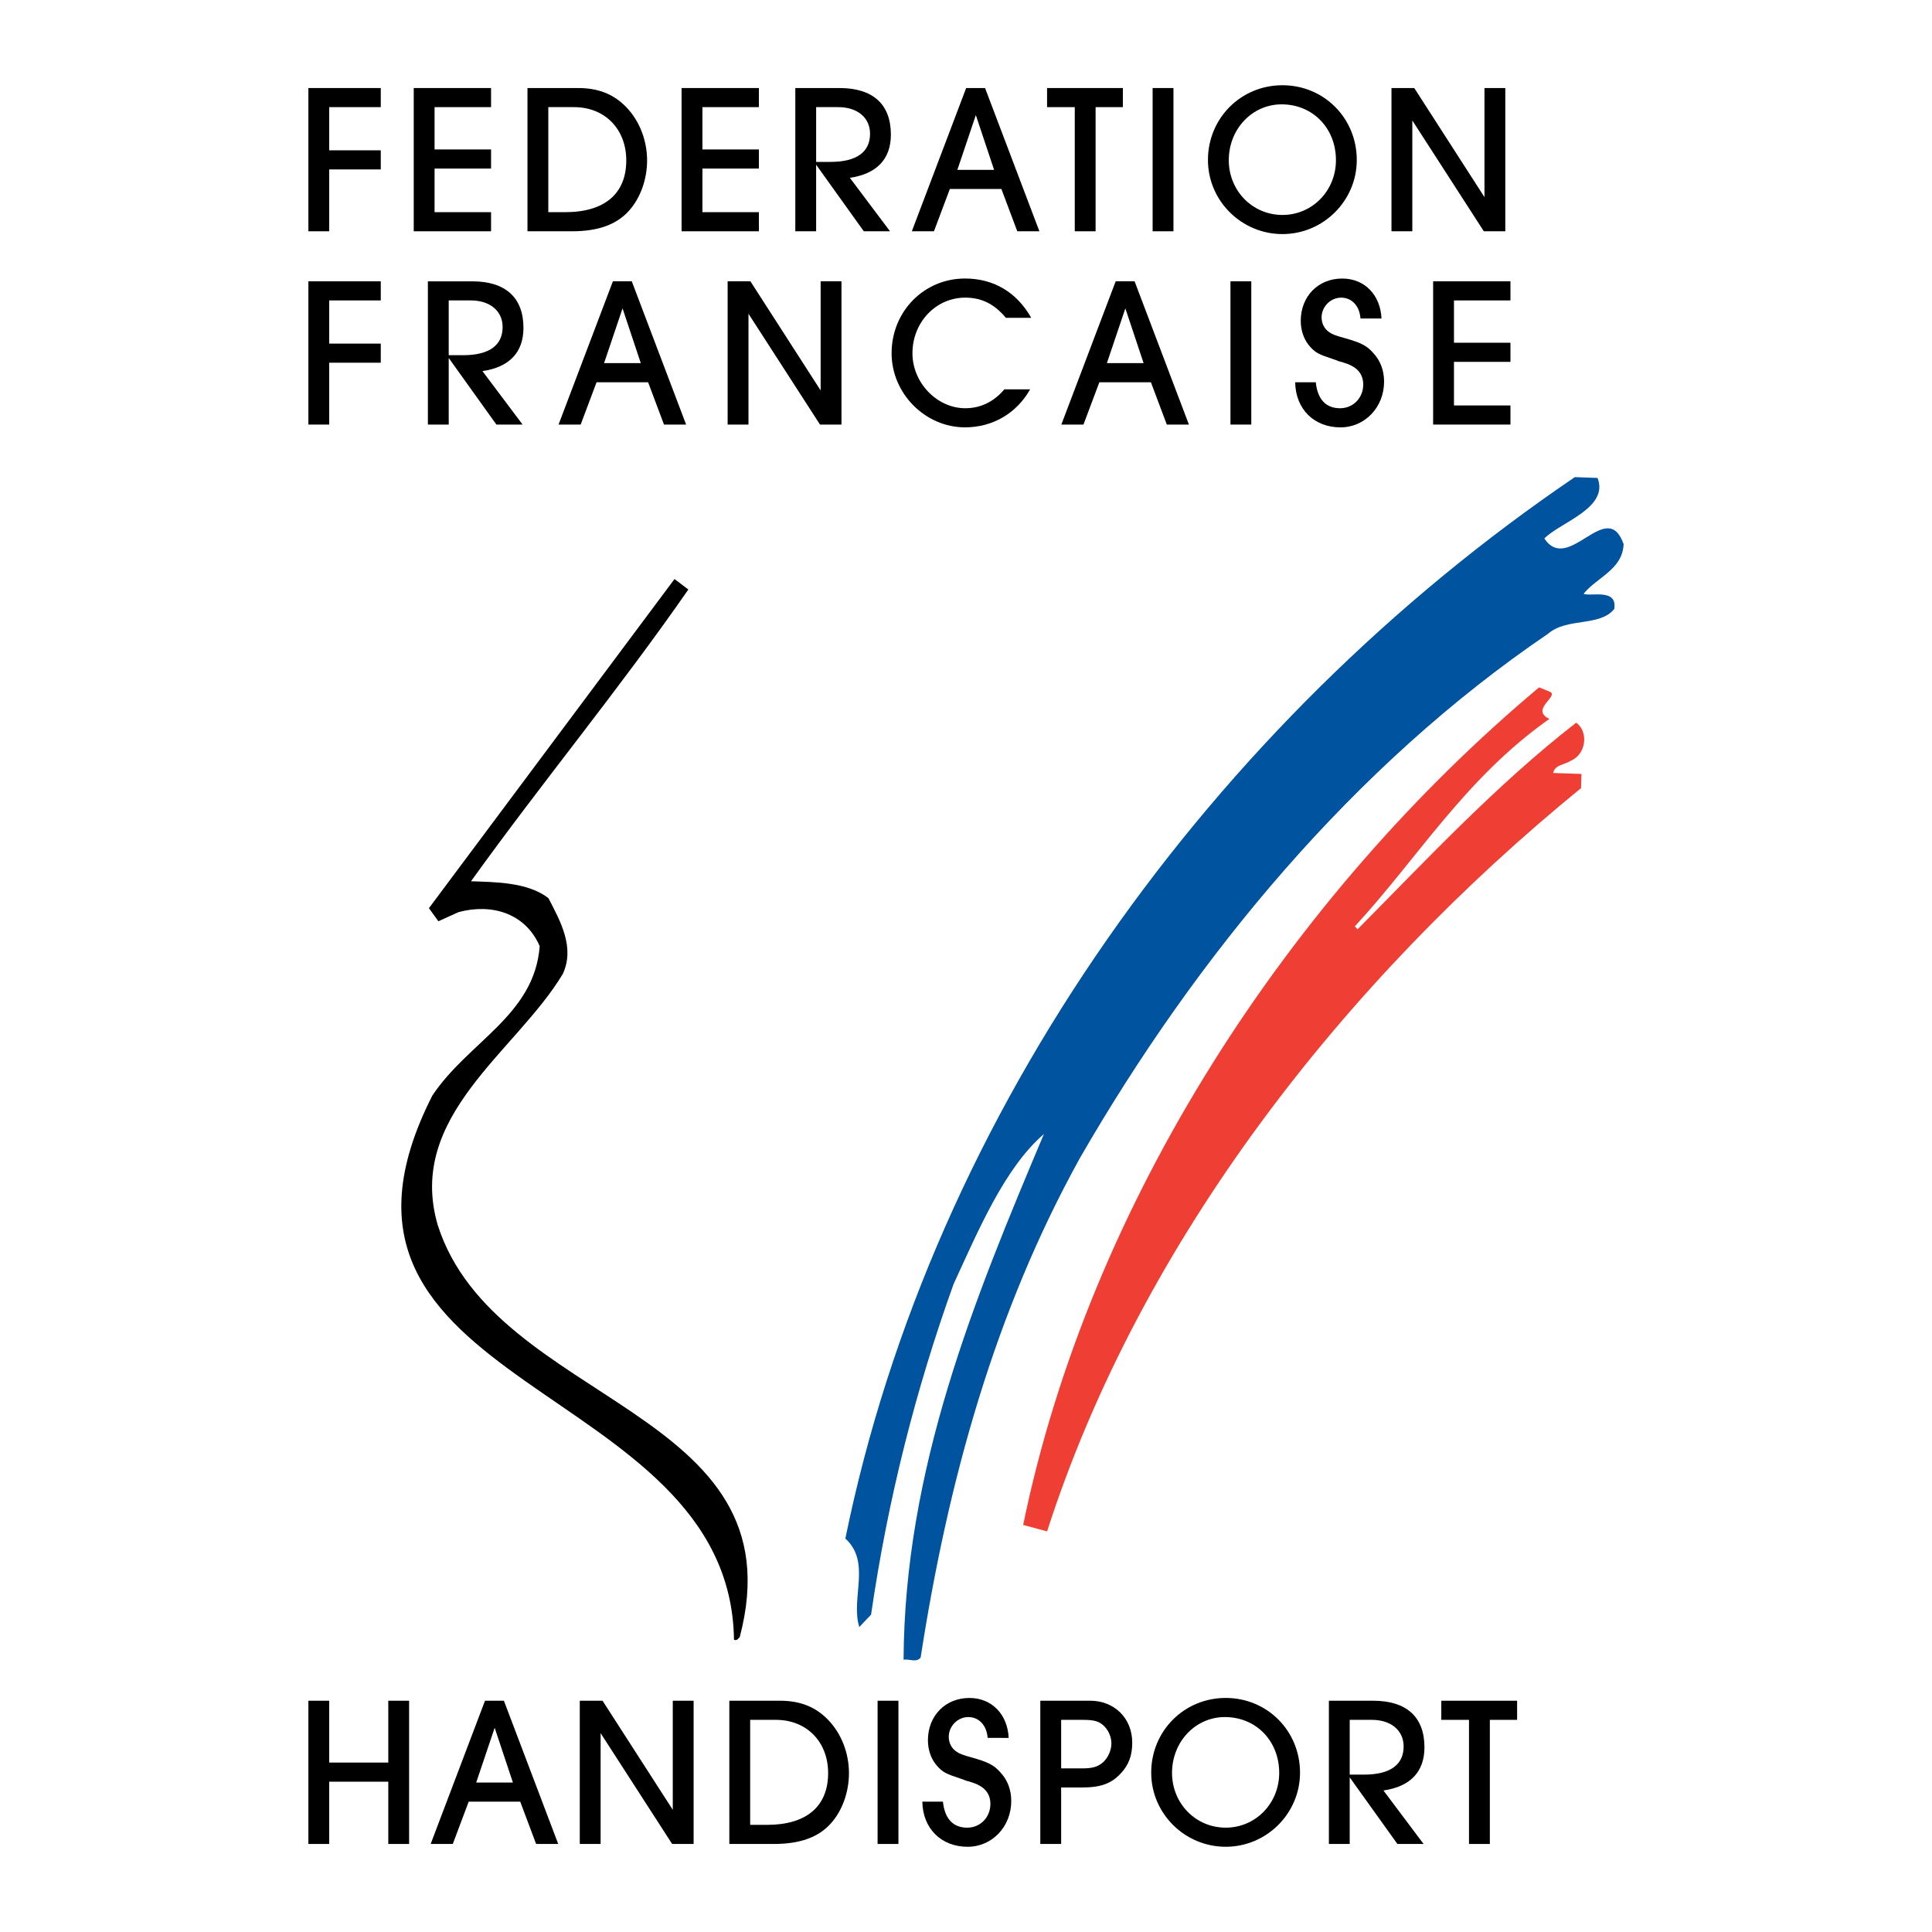 <?xml version="1.0" encoding="utf-8"?>
<!-- Generator: Adobe Illustrator 13.0.0, SVG Export Plug-In . SVG Version: 6.00 Build 14948)  -->
<!DOCTYPE svg PUBLIC "-//W3C//DTD SVG 1.0//EN" "http://www.w3.org/TR/2001/REC-SVG-20010904/DTD/svg10.dtd">
<svg version="1.0" id="Layer_1" xmlns="http://www.w3.org/2000/svg" xmlns:xlink="http://www.w3.org/1999/xlink" x="0px" y="0px"
	 width="192.756px" height="192.756px" viewBox="0 0 192.756 192.756" enable-background="new 0 0 192.756 192.756"
	 xml:space="preserve">
<g>
	<polygon fill-rule="evenodd" clip-rule="evenodd" fill="#FFFFFF" points="0,0 192.756,0 192.756,192.756 0,192.756 0,0 	"/>
	<polygon fill-rule="evenodd" clip-rule="evenodd" fill="#FFFFFF" points="133.392,94.766 135.159,92.704 134.416,93.808 
		133.392,94.766 	"/>
	<path fill-rule="evenodd" clip-rule="evenodd" d="M68.677,58.815c-7.005,10.087-14.543,19.171-21.685,29.109
		c2.263,0.084,5.659,0.06,7.729,1.69c1.191,2.301,2.654,4.906,1.433,7.551c-4.658,7.766-15.641,14.178-12.486,25.045
		c5.743,18.039,36.172,18.25,30.137,41.119c-0.145,0.135-0.293,0.414-0.575,0.262c-0.363-26.061-45.151-24.652-30.099-54.277
		c3.588-5.404,10.188-7.998,10.715-14.917c-1.44-3.311-4.809-4.275-8.091-3.396l-2.018,0.914l-0.943-1.305l24.502-32.84
		L68.677,58.815L68.677,58.815z"/>
	<path fill-rule="evenodd" clip-rule="evenodd" fill="#00539F" d="M159.388,47.684c1.168,3.011-3.696,4.401-5.311,6.041
		c2.422,3.626,6.234-4.171,7.911,0.558c-0.095,2.544-2.663,3.305-3.997,4.96c0.695,0.307,3.418-0.586,3.059,1.523
		c-1.476,1.793-4.699,0.823-6.596,2.459c-19.429,13.195-35.101,32.184-46.705,52.303c-8.457,15.279-13.153,32.102-15.897,49.844
		c-0.441,0.557-1.132,0.102-1.703,0.221c0.099-19.102,7.06-35.992,14.003-52.453c-3.944,3.4-6.569,9.68-9.015,14.975
		c-3.765,10.482-6.553,21.43-8.231,32.979l-1.176,1.236c-0.887-2.859,1.216-6.473-1.389-8.828
		c8.712-42.734,36.677-81.391,72.779-105.899L159.388,47.684L159.388,47.684z"/>
	<path fill-rule="evenodd" clip-rule="evenodd" fill="#EF3E33" d="M154.672,69.037c0.838,0.454-2.041,1.766-0.091,2.687
		c-8.416,5.938-13.083,13.842-19.406,20.697l0.268,0.296c7.047-7.117,13.959-14.52,21.818-20.615
		c1.237,0.892,1.022,3.149-0.56,3.806c-0.582,0.4-1.568,0.366-1.742,1.211l2.826,0.098l-0.047,1.415
		c-23.46,19.14-43.904,45.041-53.271,74.156l-2.385-0.646c6.65-32.33,26.682-62.776,51.476-83.567L154.672,69.037L154.672,69.037z"
		/>
	<polygon fill-rule="evenodd" clip-rule="evenodd" points="30.768,23.075 30.768,8.783 37.989,8.783 37.989,10.689 32.846,10.689 
		32.846,14.997 37.989,14.997 37.989,16.904 32.846,16.904 32.846,23.075 30.768,23.075 	"/>
	<polygon fill-rule="evenodd" clip-rule="evenodd" points="41.279,23.075 41.279,8.783 48.993,8.783 48.993,10.689 43.357,10.689 
		43.357,14.911 48.993,14.911 48.993,16.818 43.357,16.818 43.357,21.168 48.993,21.168 48.993,23.075 41.279,23.075 	"/>
	<path fill-rule="evenodd" clip-rule="evenodd" d="M54.705,21.168V10.689h2.571c3.064,0,5.207,2.186,5.207,5.314
		c0,3.321-2.164,5.165-6.085,5.165H54.705L54.705,21.168z M52.626,23.075h4.436c2.614,0,4.457-0.665,5.699-2.057
		c1.136-1.265,1.8-3.128,1.8-5.014c0-2.014-0.771-3.964-2.078-5.314c-1.264-1.307-2.807-1.907-4.8-1.907h-5.057V23.075
		L52.626,23.075z"/>
	<polygon fill-rule="evenodd" clip-rule="evenodd" points="68.001,23.075 68.001,8.783 75.715,8.783 75.715,10.689 70.08,10.689 
		70.08,14.911 75.715,14.911 75.715,16.818 70.08,16.818 70.08,21.168 75.715,21.168 75.715,23.075 68.001,23.075 	"/>
	<path fill-rule="evenodd" clip-rule="evenodd" d="M81.427,16.153v-5.464h2.207c1.907,0,3.171,1.05,3.171,2.657
		c0,1.843-1.372,2.807-3.942,2.807H81.427L81.427,16.153z M88.797,23.075l-4.007-5.335c2.678-0.386,4.093-1.865,4.093-4.307
		c0-3.021-1.779-4.649-5.121-4.649h-4.414v14.292h2.078v-6.643l4.756,6.643H88.797L88.797,23.075z"/>
	<path fill-rule="evenodd" clip-rule="evenodd" d="M99.181,16.946h-3.664l1.842-5.464L99.181,16.946L99.181,16.946z M103.701,23.075
		L98.28,8.783h-1.886l-5.42,14.292h2.207l1.586-4.221h5.142l1.586,4.221H103.701L103.701,23.075z"/>
	<polygon fill-rule="evenodd" clip-rule="evenodd" points="107.23,23.075 107.23,10.689 104.466,10.689 104.466,8.783 
		112.029,8.783 112.029,10.689 109.308,10.689 109.308,23.075 107.23,23.075 	"/>
	<polygon fill-rule="evenodd" clip-rule="evenodd" points="114.998,23.075 114.998,8.783 117.076,8.783 117.076,23.075 
		114.998,23.075 	"/>
	<path fill-rule="evenodd" clip-rule="evenodd" d="M127.866,10.411c3.107,0,5.422,2.378,5.422,5.571
		c0,3.043-2.357,5.464-5.336,5.464c-2.999,0-5.356-2.421-5.356-5.464C122.596,12.875,124.932,10.411,127.866,10.411L127.866,10.411z
		 M127.952,8.504c-4.157,0-7.435,3.3-7.435,7.457c0,4.072,3.343,7.393,7.435,7.393c4.071,0,7.414-3.321,7.414-7.393
		C135.366,11.782,132.088,8.504,127.952,8.504L127.952,8.504z"/>
	<polygon fill-rule="evenodd" clip-rule="evenodd" points="148.041,23.075 140.907,12.018 140.907,23.075 138.828,23.075 
		138.828,8.783 141.1,8.783 148.106,19.667 148.106,8.783 150.184,8.783 150.184,23.075 148.041,23.075 	"/>
	<polygon fill-rule="evenodd" clip-rule="evenodd" points="30.768,42.359 30.768,28.067 37.989,28.067 37.989,29.974 32.846,29.974 
		32.846,34.281 37.989,34.281 37.989,36.188 32.846,36.188 32.846,42.359 30.768,42.359 	"/>
	<path fill-rule="evenodd" clip-rule="evenodd" d="M44.768,35.438v-5.464h2.207c1.907,0,3.171,1.049,3.171,2.657
		c0,1.843-1.371,2.807-3.942,2.807H44.768L44.768,35.438z M52.139,42.359l-4.006-5.335c2.678-0.385,4.092-1.864,4.092-4.307
		c0-3.021-1.778-4.649-5.121-4.649h-4.414v14.292h2.079v-6.643l4.757,6.643H52.139L52.139,42.359z"/>
	<path fill-rule="evenodd" clip-rule="evenodd" d="M63.932,36.23h-3.663l1.843-5.463L63.932,36.23L63.932,36.23z M68.454,42.359
		l-5.421-14.292h-1.885l-5.421,14.292h2.207l1.585-4.221h5.143l1.585,4.221H68.454L68.454,42.359z"/>
	<polygon fill-rule="evenodd" clip-rule="evenodd" points="81.811,42.359 74.676,31.303 74.676,42.359 72.597,42.359 72.597,28.067 
		74.869,28.067 81.875,38.952 81.875,28.067 83.954,28.067 83.954,42.359 81.811,42.359 	"/>
	<path fill-rule="evenodd" clip-rule="evenodd" d="M102.776,38.845c-1.351,2.399-3.75,3.792-6.493,3.792
		c-3.985,0-7.328-3.385-7.328-7.393c0-4.178,3.236-7.457,7.328-7.457c2.85,0,5.164,1.372,6.6,3.922h-2.528
		c-1.136-1.372-2.421-2.014-4.049-2.014c-2.936,0-5.271,2.464-5.271,5.549c0,2.936,2.442,5.486,5.271,5.486
		c1.521,0,2.85-0.643,3.899-1.885H102.776L102.776,38.845z"/>
	<path fill-rule="evenodd" clip-rule="evenodd" d="M114.098,36.23h-3.664l1.843-5.463L114.098,36.23L114.098,36.23z M118.618,42.359
		l-5.42-14.292h-1.887l-5.421,14.292h2.207l1.586-4.221h5.143l1.586,4.221H118.618L118.618,42.359z"/>
	<polygon fill-rule="evenodd" clip-rule="evenodd" points="122.763,42.359 122.763,28.067 124.841,28.067 124.841,42.359 
		122.763,42.359 	"/>
	<path fill-rule="evenodd" clip-rule="evenodd" d="M135.734,31.774c-0.086-1.243-0.857-2.078-1.929-2.078
		c-1.051,0-1.95,0.899-1.95,1.971c0,0.6,0.278,1.157,0.771,1.479c0.3,0.214,0.644,0.343,1.586,0.6
		c1.585,0.45,2.164,0.75,2.785,1.457c0.729,0.771,1.093,1.757,1.093,2.871c0,2.55-1.906,4.564-4.35,4.564
		c-2.636,0-4.479-1.821-4.521-4.5h2.057c0.171,1.693,1.008,2.593,2.421,2.593c1.308,0,2.314-1.029,2.314-2.378
		c0-0.814-0.386-1.457-1.136-1.843c-0.321-0.171-0.386-0.193-0.985-0.386c-0.236-0.064-0.107-0.021-0.386-0.107l-0.193-0.085
		l-0.193-0.064c-1.563-0.514-1.842-0.664-2.378-1.243c-0.621-0.664-0.964-1.607-0.964-2.614c0-2.443,1.735-4.222,4.136-4.222
		c2.228,0,3.813,1.628,3.921,3.986H135.734L135.734,31.774z"/>
	<polygon fill-rule="evenodd" clip-rule="evenodd" points="142.984,42.359 142.984,28.067 150.698,28.067 150.698,29.974 
		145.063,29.974 145.063,34.195 150.698,34.195 150.698,36.103 145.063,36.103 145.063,40.452 150.698,40.452 150.698,42.359 
		142.984,42.359 	"/>
	<polygon fill-rule="evenodd" clip-rule="evenodd" points="38.739,183.973 38.739,177.76 32.846,177.76 32.846,183.973 
		30.768,183.973 30.768,169.682 32.846,169.682 32.846,175.852 38.739,175.852 38.739,169.682 40.817,169.682 40.817,183.973 
		38.739,183.973 	"/>
	<path fill-rule="evenodd" clip-rule="evenodd" d="M51.174,177.846H47.51l1.843-5.465L51.174,177.846L51.174,177.846z
		 M55.695,183.973l-5.421-14.291h-1.886l-5.42,14.291h2.207l1.586-4.221h5.142l1.585,4.221H55.695L55.695,183.973z"/>
	<polygon fill-rule="evenodd" clip-rule="evenodd" points="67.059,183.973 59.924,172.916 59.924,183.973 57.845,183.973 
		57.845,169.682 60.116,169.682 67.123,180.566 67.123,169.682 69.202,169.682 69.202,183.973 67.059,183.973 	"/>
	<path fill-rule="evenodd" clip-rule="evenodd" d="M74.844,182.066V171.59h2.571c3.064,0,5.207,2.186,5.207,5.312
		c0,3.322-2.164,5.164-6.085,5.164H74.844L74.844,182.066z M72.766,183.973h4.436c2.614,0,4.457-0.664,5.699-2.057
		c1.136-1.264,1.8-3.127,1.8-5.014c0-2.014-0.771-3.963-2.079-5.312c-1.264-1.309-2.807-1.908-4.799-1.908h-5.057V183.973
		L72.766,183.973z"/>
	<polygon fill-rule="evenodd" clip-rule="evenodd" points="87.558,183.973 87.558,169.682 89.636,169.682 89.636,183.973 
		87.558,183.973 	"/>
	<path fill-rule="evenodd" clip-rule="evenodd" d="M98.535,173.389c-0.085-1.244-0.857-2.078-1.928-2.078
		c-1.05,0-1.95,0.898-1.95,1.971c0,0.6,0.278,1.156,0.771,1.479c0.3,0.215,0.642,0.342,1.585,0.6
		c1.586,0.449,2.165,0.75,2.786,1.457c0.729,0.771,1.093,1.758,1.093,2.871c0,2.551-1.906,4.564-4.35,4.564
		c-2.636,0-4.478-1.822-4.521-4.5h2.057c0.171,1.693,1.007,2.594,2.421,2.594c1.307,0,2.314-1.029,2.314-2.379
		c0-0.814-0.386-1.457-1.137-1.844c-0.321-0.17-0.385-0.191-0.985-0.385c-0.235-0.064-0.106-0.021-0.385-0.107l-0.193-0.086
		l-0.192-0.062c-1.564-0.516-1.843-0.666-2.378-1.244c-0.621-0.664-0.964-1.607-0.964-2.615c0-2.441,1.735-4.219,4.136-4.219
		c2.228,0,3.814,1.627,3.92,3.984H98.535L98.535,173.389z"/>
	<path fill-rule="evenodd" clip-rule="evenodd" d="M105.871,176.432v-4.842h2.121c1.157,0,1.649,0.127,2.143,0.6
		c0.449,0.428,0.75,1.092,0.75,1.756s-0.321,1.395-0.814,1.863c-0.515,0.451-1.05,0.623-2.057,0.623H105.871L105.871,176.432z
		 M105.871,178.338h2.057c1.906,0,2.957-0.385,3.921-1.436c0.771-0.836,1.114-1.758,1.114-3.043c0-2.422-1.777-4.178-4.2-4.178
		h-4.971v14.291h2.079V178.338L105.871,178.338z"/>
	<path fill-rule="evenodd" clip-rule="evenodd" d="M122.205,171.311c3.107,0,5.422,2.379,5.422,5.57
		c0,3.043-2.357,5.465-5.336,5.465c-3,0-5.357-2.422-5.357-5.465C116.934,173.775,119.271,171.311,122.205,171.311L122.205,171.311z
		 M122.291,169.404c-4.157,0-7.435,3.299-7.435,7.455c0,4.072,3.343,7.393,7.435,7.393c4.072,0,7.413-3.32,7.413-7.393
		C129.704,172.682,126.427,169.404,122.291,169.404L122.291,169.404z"/>
	<path fill-rule="evenodd" clip-rule="evenodd" d="M134.661,177.053v-5.463h2.208c1.906,0,3.171,1.049,3.171,2.656
		c0,1.842-1.371,2.807-3.943,2.807H134.661L134.661,177.053z M142.032,183.973l-4.006-5.336c2.679-0.385,4.092-1.863,4.092-4.305
		c0-3.021-1.777-4.65-5.12-4.65h-4.414v14.291h2.077v-6.643l4.758,6.643H142.032L142.032,183.973z"/>
	<polygon fill-rule="evenodd" clip-rule="evenodd" points="146.562,183.973 146.562,171.59 143.799,171.59 143.799,169.682 
		151.363,169.682 151.363,171.59 148.642,171.59 148.642,183.973 146.562,183.973 	"/>
</g>
</svg>
